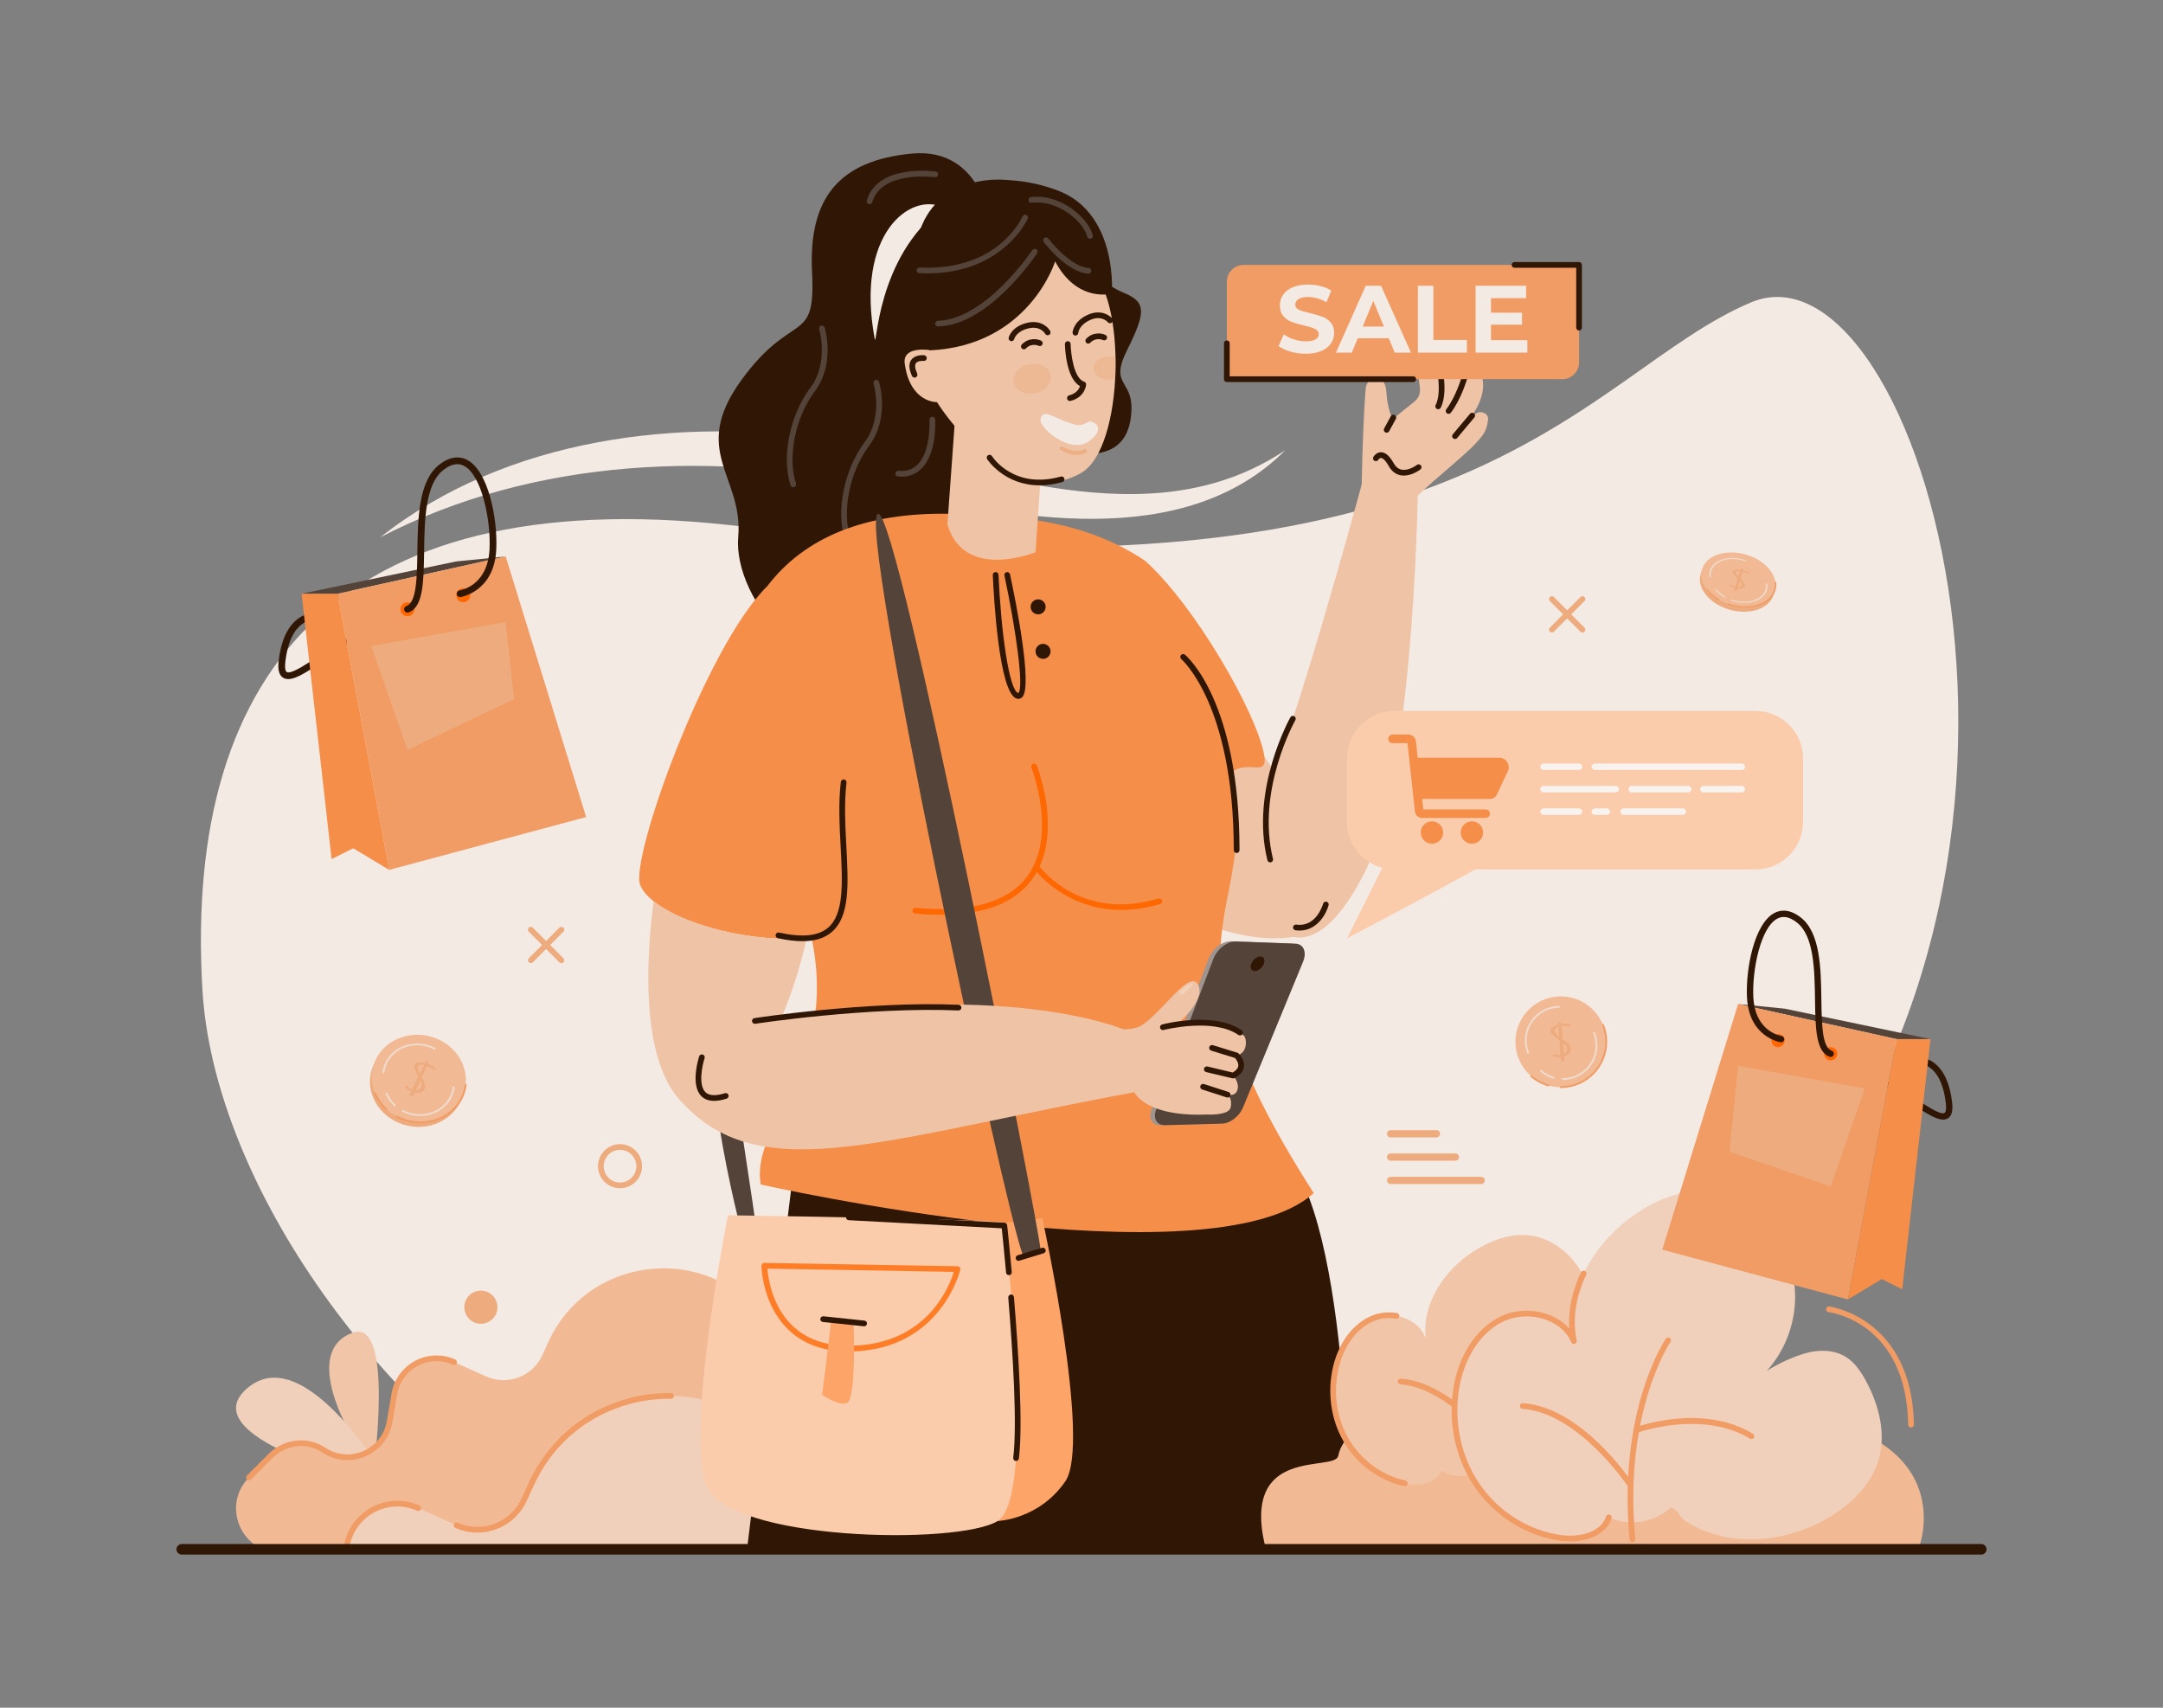 <svg xmlns="http://www.w3.org/2000/svg" enable-background="new 0 0 3800 3000" viewBox="0 0 3800 3000" id="OnlineShoppingSale"><rect x="0" y="0" width="3800" height="3000" fill="#808080" stroke="none"/><path fill="#f4eae4" d="M3076.4,531.17c-295.32,124-479.72,555.5-1762.96,394.97c-702.28-87.85-991.84,238.84-957.79,813.11
		c18.91,318.84,284.35,732.76,690.31,974.13h1430.78c205.82-114.35,416.84-282.74,628.25-517.43
		C3707.57,1527.02,3371.72,407.18,3076.4,531.17z" class="colorf4e9e4 svgShape"></path><path fill="#f4eae4" d="M668.27,943.76c221.88-175.19,527.45-212.52,800.37-169.8c254.75,45.83,550.5,176.81,789.61,16.74
		c-178.01,178.86-480.47,121.08-700.59,65.88C1262.83,791.51,940.42,802.75,668.27,943.76z" class="colorf4e9e4 svgShape"></path><path fill="#f1c5a7" d="M656.2,2583.84c0,0,37.09-269.22-36.75-242.66C545.6,2367.75,579.49,2475.65,656.2,2583.84z" class="colorf1ada7 svgShape"></path><path fill="#f0d0bb" d="M688.81,2613.6c0,0-151.02-265.56-255.2-174.24C329.43,2530.67,688.81,2613.6,688.81,2613.6z" class="colorf0bebb svgShape"></path><path fill="#f2ba94" d="M492.16,2727.53h1303.71l-18.7-65.17L1733.2,2508c-31.16-108.96-139.42-177.16-251.23-158.11l-56.45,9.79
					c-4.27,0.71-8.36,1.07-12.46,1.07c-24.92,0-48.6-12.46-62.67-33.65c-96.86-145.28-315.86-127.3-387.79,31.87l-9.62,21.37
					c-16.96,37.69-61.24,54.55-98.97,37.65l-56.29-25.19c-32.94-14.78-69.62-3.74-89.91,22.25c-7.48,9.44-12.82,20.83-14.96,33.65
					l-8.37,48.79c-2.14,12.1-6.77,22.79-13.35,31.69c-1.25,1.6-2.49,3.21-3.74,4.63c-11.39,13.18-26.88,21.9-43.8,24.93
					c-4.27,0.9-8.9,1.25-13.35,1.25c-14.12,0-28.44-3.87-41.44-12.55c-29.31-19.56-68.61-14.69-93.53,10.23l-37.82,37.83
					C388.75,2644.22,423.26,2727.53,492.16,2727.53z" class="colorf29b94 svgShape"></path><path fill="#f09c64" d="M437.47,2600.52c-1.28,0-2.57-0.49-3.55-1.47c-1.96-1.96-1.96-5.14,0-7.1l37.82-37.83
					c26.93-26.94,68.94-31.5,99.87-10.85c11.46,7.66,24.83,11.71,38.65,11.71c4.56,0,8.7-0.38,12.32-1.14
					c15.99-2.86,30.51-11.12,41.03-23.3c1.2-1.38,2.39-2.9,3.57-4.43c6.23-8.41,10.41-18.36,12.38-29.48l8.37-48.76
					c2.18-13.06,7.7-25.49,15.97-35.93c22.7-29.09,62.16-38.85,95.89-23.71c2.53,1.13,3.66,4.11,2.52,6.63
					c-1.13,2.53-4.1,3.66-6.63,2.53c-29.53-13.25-64.02-4.71-83.9,20.76c-7.24,9.13-12.06,19.98-13.97,31.39l-8.38,48.81
					c-2.24,12.69-7.04,24.06-14.26,33.83c-1.38,1.77-2.68,3.45-3.99,4.95c-12.01,13.89-28.6,23.33-46.7,26.56
					c-4.15,0.87-8.99,1.33-14.23,1.33c-15.81,0-31.1-4.63-44.22-13.4c-26.96-18-63.63-13.96-87.19,9.6l-37.82,37.83
					C440.04,2600.03,438.75,2600.52,437.47,2600.52z" class="colorf07364 svgShape"></path><path fill="#f0d0bb" d="M607.23,2727.53h1188.64l-18.7-65.17c-58.76-52.7-139.94-78.52-222.56-64.27l-43.98,7.48l-23.68,3.92
					c-5.16,0.89-10.32,1.24-15.31,1.24c-11.04,0-21.9-1.96-32.05-5.87c-17.09-6.59-32.05-18.16-42.73-34.18
					c-14.96-22.61-32.58-41.84-51.81-57.69c-7.48-6.41-15.14-12.1-23.15-17.27c-43.26-28.66-92.94-42.91-142.79-43.44
					c-29.2-0.54-58.22,3.74-86,12.82c-67.48,21.37-127.3,69.98-160.6,143.86l-11.57,25.28c-20.48,45.4-73.71,65.52-118.93,45.22
					l-34.18-15.31l-32.94-14.78c-14.96-6.76-30.62-8.9-45.58-7.47c-38.82,3.74-73,32.58-80.12,74.42L607.23,2727.53z" class="colorf0bebb svgShape"></path><path fill="#f09c64" d="M609.19 2721.33c-.28 0-.56-.02-.85-.07-2.73-.47-4.57-3.06-4.1-5.79 7.18-42.16 41.96-74.47 84.58-78.58 16.56-1.59 33.21 1.15 48.13 7.9 2.52 1.14 3.65 4.11 2.5 6.64-1.14 2.52-4.11 3.65-6.64 2.5-13.33-6.03-28.22-8.48-43.04-7.05-38.12 3.67-69.23 32.56-75.65 70.27C613.71 2719.6 611.59 2721.33 609.19 2721.33zM838.65 2692.35c-12.97 0-26.13-2.67-38.69-8.31-2.53-1.13-3.66-4.11-2.52-6.63 1.13-2.52 4.11-3.66 6.63-2.52 42.67 19.15 93.05-.01 112.31-42.71l11.58-25.31c32.11-71.26 90.23-123.32 163.65-146.56 28.16-9.21 57.59-13.61 87.6-13.05 2.77.05 4.98 2.34 4.93 5.11-.05 2.74-2.29 4.93-5.02 4.93-.03 0-.06 0-.09 0-28.87-.54-57.22 3.7-84.34 12.57-70.7 22.39-126.65 72.51-157.58 141.15l-11.59 25.31C909.66 2671.47 874.91 2692.34 838.65 2692.35z" class="colorf07364 svgShape"></path><path fill="#301604" d="M506.3,1192.94c-3.25,0-6.16-0.71-8.72-2.25c-7.2-4.31-9.84-13.91-8.06-29.35
			c3.99-34.78,14.98-59.46,32.66-73.35c16.93-13.3,33.71-11.37,34.42-11.29c3.24,0.4,5.54,3.36,5.14,6.6
			c-0.4,3.23-3.34,5.49-6.57,5.14c-1.95-0.21-44.92-3.9-53.88,74.24c-1.64,14.25,1.41,17.26,2.39,17.85
			c8.13,4.87,39.41-16.78,64.54-34.17c42.39-29.35,90.47-62.66,127.64-57.71c3.24,0.43,5.52,3.4,5.09,6.64
			c-0.43,3.24-3.44,5.54-6.64,5.09c-32.64-4.27-80.74,28.97-119.36,55.7C544.89,1176.91,521.73,1192.94,506.3,1192.94z" class="color042c30 svgShape"></path><polygon fill="#544338" points="529.84 1043.01 801.58 986.26 888.41 977.62 593.12 1043.01" class="color384d54 svgShape"></polygon><polygon fill="#f09c64" points="593.12 1043.01 683.82 1528.13 1029.73 1435.32 888.41 977.62" class="colorf07364 svgShape"></polygon><polygon fill="#f48e49" points="593.12 1043.01 529.84 1043.01 582.57 1509.15 620.54 1490.16 683.82 1528.13" class="colorf45d49 svgShape"></polygon><path fill="#ff6701" d="M728.11 1070.27c0 6.8-5.51 12.3-12.3 12.3-6.8 0-12.3-5.51-12.3-12.3s5.51-12.3 12.3-12.3C722.6 1057.97 728.11 1063.48 728.11 1070.27zM826.19 1045.67c0 6.8-5.51 12.3-12.3 12.3s-12.3-5.51-12.3-12.3c0-6.79 5.51-12.3 12.3-12.3S826.19 1038.87 826.19 1045.67z" class="colorf7472f svgShape"></path><path fill="#301604" d="M715.81,1076.19c-2.45,0-4.74-1.53-5.59-3.98c-1.07-3.09,0.56-6.46,3.64-7.53
			c18.08-6.3,18.7-49.31,19.36-94.85c0.84-58.56,1.8-124.94,38.36-153.47c21.61-16.85,38.55-13.95,48.95-8.55
			c37.64,19.55,53.97,104.11,51.3,157.64c-3.72,74.34-62.15,83.33-62.75,83.41c-3.22,0.47-6.23-1.81-6.67-5.04
			c-0.45-3.23,1.8-6.21,5.02-6.67c2.03-0.3,49.37-7.99,52.58-72.28c2.51-50.14-13.38-130.15-44.94-146.55
			c-10.81-5.61-22.65-3.2-36.21,7.38c-32.09,25.03-33,88.4-33.8,144.31c-0.75,51.96-1.39,96.84-27.3,105.85
			C717.11,1076.09,716.45,1076.19,715.81,1076.19z" class="color042c30 svgShape"></path><polygon fill="#edab7e" points="652.18 1134.75 715.81 1317.4 903.23 1228.17 888.41 1092.77" class="colored897e svgShape"></polygon><path fill="#efc3a5" d="M2190.86,1288.56c0,0,210.36,266.69,138.41,330.98c-71.95,64.29-218.76,1.31-218.76,1.31
			S2048.82,1364.43,2190.86,1288.56z" class="colorefbca5 svgShape"></path><path fill="#301604" d="M1741.38,400.86c0,0-12.62-143.28-140.14-131c-127.53,12.28-181.28,78.61-174.63,208.73
				s-33.98,64.57-124.53,189.7c-90.54,125.13,4.24,168.87-5.16,275.13c-9.4,106.26,128.13,296.43,306.82,177.45
				C1782.41,1001.88,1848.04,531.37,1741.38,400.86z" class="color042c30 svgShape"></path><path fill="#544338" d="M1489.09,951.4c-2.12,0-4.09-1.36-4.78-3.49c-16.02-49.81-1.24-123.16,34.4-170.62
				c33.5-44.6,16.16-102.87,15.98-103.45c-0.81-2.65,0.68-5.46,3.33-6.27c2.65-0.82,5.46,0.68,6.27,3.33
				c0.79,2.58,18.98,63.79-17.55,112.43c-33.86,45.08-47.99,114.52-32.87,161.52c0.85,2.64-0.6,5.47-3.24,6.32
				C1490.12,951.32,1489.6,951.4,1489.09,951.4z" class="color384d54 svgShape"></path><path fill="#f4eae4" d="M1536.62,594.7c-34.18-184.09,62.42-257.44,120.15-230.54C1538.33,452.05,1540.71,616.73,1536.62,594.7z" class="colorf4e9e4 svgShape"></path><path fill="#efc3a5" d="M2403.48,809.37c-30.34,114.84-129.66,468.31-166.3,545.81c-93.81,198.42,29.61,438.34,160.33,177.19
				c82.23-164.27,92.9-604.71,94.09-704.28L2403.48,809.37z" class="colorefbca5 svgShape"></path><path fill="#efc3a5" d="M2395.17,954.19c-8.05-54.33,2.01-266.45,4.71-275.48c2.69-9.03,11.6-17.14,20.79-15.04
						c6.2,1.41,10.7,7.04,12.78,13.05c2.08,6.01,2.22,12.48,2.77,18.82c1.02,11.74,3.54,23.36,7.46,34.47c1.3,3.67,5,4.61,8.03,2.17
						l29.15-23.45c4.33-3.48,8.78-7.12,11.27-12.08c2.76-5.48,2.78-11.92,2.13-18.02c-1.28-12-4.93-24.05-0.72-35.95
						c1.92-5.43,5.78-10.22,11.1-12.44c13.07-5.46,23.74,6.97,24.86,19.02c-2.4-7.38-1.62-18.55-0.58-26.24
						c1.04-7.69,6-15.35,13.53-17.27c6.58-1.68,13.7,1.41,18.31,6.39c4.61,4.98,7.07,11.58,8.71,18.16
						c3.02,12.12,3.59,24.85,1.68,37.19c2.32-4.57,4.62-10.24,5.75-15.24c1.13-5,4.35-10.31,9.45-10.85
						c4.7-0.49,8.74,3.3,11.38,7.22c9.25,13.8,9.63,32.07,4.92,48c-4.71,15.93-13.95,30.09-23.06,43.98
						c3.23-6.03,8.08-10.77,13.76-14.44c8.6-5.56,22.07,0.43,20.97,10.61c-2.54,23.54-12.46,31.28-19.39,39.43
						c-21.5,25.25-105.04,89.36-113.84,106.34c-5.95,11.48-8.03,64.43-8.52,77.74C2443.85,965.8,2421.5,966.89,2395.17,954.19z" class="colorefbca5 svgShape"></path><path fill="#301604" d="M2556.14 771.21c-1.14 0-2.28-.38-3.22-1.17-2.12-1.78-2.4-4.95-.62-7.07l30.24-36.09c1.79-2.12 4.95-2.4 7.07-.62 2.12 1.78 2.4 4.95.62 7.07l-30.24 36.09C2559 770.59 2557.58 771.21 2556.14 771.21zM2544.89 727.02c-1.07 0-2.15-.34-3.06-1.04-2.2-1.69-2.6-4.85-.91-7.04 16.27-21.1 26.51-55.01 26.61-55.35.78-2.65 3.55-4.18 6.24-3.37 2.65.79 4.17 3.59 3.37 6.24-.43 1.46-10.85 36.01-28.28 58.61C2547.88 726.35 2546.4 727.02 2544.89 727.02zM2526.6 718.92c-.76 0-1.53-.17-2.25-.54-2.48-1.25-3.48-4.26-2.23-6.74 11.64-23.12 1.49-66.05 1.39-66.48-.65-2.7 1-5.41 3.7-6.06 2.71-.64 5.4 1.01 6.05 3.7.46 1.91 11.1 46.98-2.17 73.35C2530.21 717.91 2528.44 718.92 2526.6 718.92zM2466.34 835.45c-1.98 0-3.99-.18-5.99-.59-8.64-1.75-15.61-7.24-20.71-16.31-7.28-12.96-12.21-14.03-13.54-14.05-.01 0-.03 0-.04 0-2.61 0-4.57 3.15-4.59 3.18-1.41 2.36-4.47 3.18-6.85 1.79-2.38-1.38-3.22-4.4-1.85-6.79 1.74-3.05 6.49-8.22 13.28-8.22.01 0 .02 0 .03 0 7.77.02 15.07 6.29 22.31 19.17 3.65 6.49 8.2 10.21 13.92 11.38 12.65 2.58 26.76-8.15 26.91-8.26 2.19-1.68 5.34-1.29 7.04.91 1.69 2.19 1.29 5.34-.9 7.03C2494.72 825.19 2481.29 835.45 2466.34 835.45zM2436.08 760.13c-.81 0-1.64-.2-2.4-.61-2.44-1.33-3.33-4.38-2-6.81l11.79-21.63c1.33-2.43 4.39-3.33 6.81-2 2.44 1.33 3.33 4.38 2 6.81l-11.79 21.63C2439.58 759.19 2437.86 760.13 2436.08 760.13zM2283.19 1634.73c-2.33 0-4.75-.17-7.25-.52-2.74-.39-4.66-2.93-4.27-5.67.39-2.74 2.86-4.68 5.67-4.27 35.15 4.95 46.62-35 47.1-36.7.74-2.66 3.47-4.25 6.18-3.49 2.67.74 4.24 3.49 3.5 6.16C2329.68 1606.37 2313.58 1634.73 2283.19 1634.73zM1396.6 2034.46l-84.22 687.23h1058.27c0 0 6.22-584.55-121.07-702.66C2066.88 1849.5 1396.6 2034.46 1396.6 2034.46z" class="color042c30 svgShape"></path><path fill="#f48e49" d="M2162.74,1357.7c28.71-25.55,66.63,11.33,57.66-33.95c-14.45-72.97-118.82-256.86-207.98-338.09
			c-107.77-73.22-233.23-80.58-341.46-83.03c-151.32-3.43-258.05,41.98-322.67,126.72c-107.33,104.91-242.25,479.65-223.56,525.52
			c22.27,54.62,177.26,105.16,301.01,92.39c48.79,232.6-108.27,325.61-89.2,433.63c0,0,790.88,177.54,971.5,15.13
			C2012.42,1634.95,2217.52,1618.33,2162.74,1357.7z" class="colorf45d49 svgShape"></path><path fill="#ff6701" d="M2041.48,1581.85c-0.79-2.65-3.58-4.18-6.24-3.38c-127.74,37.9-197.08-41.21-208.87-56.26
			c34.66-75.49-3.29-173.12-5.1-177.67c-1.03-2.58-3.95-3.84-6.52-2.81c-2.57,1.02-3.83,3.94-2.81,6.52
			c0.47,1.19,46.46,119.52-7.73,191.83c-33.89,45.24-99.75,63.64-195.73,54.68c-2.71-0.25-5.21,1.77-5.47,4.53
			c-0.26,2.76,1.77,5.21,4.53,5.46c15.99,1.49,31.2,2.24,45.59,2.24c75.37,0,128.79-20.42,159.13-60.92
			c3.43-4.59,6.47-9.33,9.2-14.19c15.3,17.57,65.45,66.6,148.48,66.6c20.69,0,43.42-3.05,68.15-10.39
			C2040.76,1587.3,2042.27,1584.51,2041.48,1581.85z" class="colorf7472f svgShape"></path><g fill="#000000" class="color000000 svgShape"><path fill="#301604" d="M1789.11,1227.67c-1.02,0-2.06-0.16-3.12-0.48c-31.25-9.45-40.33-182.41-41.83-216.99
				c-0.12-2.77,2.03-5.11,4.8-5.23c2.78-0.04,5.11,2.03,5.23,4.8c4.27,98.29,18.42,202.9,34.7,207.82
				c10.57-7.72-4.33-113.27-24.29-206.55c-0.58-2.71,1.15-5.38,3.86-5.96c2.68-0.6,5.38,1.15,5.96,3.86
				c9.88,46.18,40.61,198.25,21.14,216.17C1793.71,1226.8,1791.49,1227.67,1789.11,1227.67z" class="color042c30 svgShape"></path><circle cx="1823.82" cy="1066.07" r="13.19" fill="#301604" class="color042c30 svgShape"></circle><path fill="#301604" d="M1845.64,1144.24c0,7.28-5.9,13.19-13.19,13.19s-13.19-5.9-13.19-13.19c0-7.28,5.9-13.19,13.19-13.19
				S1845.64,1136.96,1845.64,1144.24z" class="color042c30 svgShape"></path></g><g fill="#000000" class="color000000 svgShape"><path fill="#544338" d="M1303.62,2168.21c0,0-94.45-352.94-33.76-448.12c10.57,147.54,61.07,429.83,58.44,444.98
				C1325.66,2180.23,1303.62,2168.21,1303.62,2168.21z" class="color384d54 svgShape"></path><path fill="#fda469" d="M1763.88,2148.5l67.3-8.55c0,0,86.62,394.77,40.48,462.19s-118.79,69.8-118.79,69.8
				S1692.7,2323.95,1763.88,2148.5z" class="color69c1fd svgShape"></path><path fill="#fbccac" d="M1278.86,2134.88c0,0,484.16,6.88,485.02,13.62c0.85,6.73,58.75,480.38-11.01,523.44
				c-69.76,43.06-474.26,35.17-511.76-62.65C1203.6,2511.47,1278.86,2134.88,1278.86,2134.88z" class="coloracd9fb svgShape"></path><path fill="#544338" d="M1796.62,2203.61c-31.25-78.48-292.05-1291.71-254.06-1301.15c35.73-8.88,287.86,1277.1,285.23,1292.26
				C1825.15,2209.86,1798.92,2209.39,1796.62,2203.61z" class="color384d54 svgShape"></path><path fill="#301604" d="M1785.02 2566.53c-.21 0-.41-.01-.62-.04-2.75-.34-4.71-2.85-4.36-5.6 7.26-58.58-.74-185.35-8.72-281.38-.23-2.76 1.82-5.19 4.58-5.42 2.85-.23 5.19 1.83 5.42 4.59 8.03 96.5 16.05 224.01 8.68 283.44C1789.68 2564.67 1787.52 2566.53 1785.02 2566.53zM1772.47 2240.1c-2.57 0-4.76-1.96-4.99-4.57-3.46-38.13-6.48-67.25-7.59-77.75l-268.88-14.22c-2.77-.15-4.89-2.51-4.75-5.28.15-2.77 2.53-4.93 5.28-4.75l273.15 14.45c2.46.13 4.46 2.02 4.73 4.47.03.34 3.7 34.12 8.06 82.18.25 2.76-1.78 5.2-4.54 5.45C1772.78 2240.1 1772.63 2240.1 1772.47 2240.1zM1789.35 2214.92c-2.15 0-4.14-1.39-4.8-3.55-.81-2.65.68-5.46 3.33-6.27l42.79-13.09c2.62-.82 5.45.68 6.26 3.33s-.68 5.46-3.33 6.27l-42.79 13.09C1790.33 2214.85 1789.84 2214.92 1789.35 2214.92z" class="color042c30 svgShape"></path><path fill="#ff7d26" d="M1491.15,2374.22c-43.89,0-79.49-12.79-105.89-38.06c-46.06-44.1-47.45-109.77-47.49-112.55
				c-0.02-1.36,0.51-2.66,1.48-3.62c0.96-0.96,2.23-1.48,3.63-1.46l339.38,5.9c1.51,0.03,2.93,0.73,3.86,1.92
				c0.93,1.19,1.28,2.74,0.94,4.21c-0.31,1.39-33.49,138.83-188.85,143.55C1495.83,2374.18,1493.48,2374.22,1491.15,2374.22z
				 M1348.12,2228.66c1.33,16.08,8.3,66.04,44.15,100.31c25.78,24.64,61.33,36.46,105.64,35.11
				c130.9-3.98,169.77-103.64,177.72-129.73L1348.12,2228.66z" class="color26aaff svgShape"></path><path fill="#fda469" d="M1499.3,2326.87c1.55,3.22,3.76,128.32-9.96,136.91c-13.73,8.58-45.03-13.54-45.03-13.54
				s15.45-120.62,14.88-125.1C1458.62,2320.64,1499.3,2326.87,1499.3,2326.87z" class="color69c1fd svgShape"></path><path fill="#301604" d="M1518.12,2329.94c-0.18,0-0.35-0.01-0.53-0.03l-71.95-7.58c-2.76-0.29-4.76-2.76-4.47-5.52
				c0.29-2.75,2.8-4.74,5.51-4.47l71.95,7.58c2.76,0.29,4.76,2.76,4.47,5.52C1522.84,2328.02,1520.66,2329.94,1518.12,2329.94z" class="color042c30 svgShape"></path></g><g fill="#000000" class="color000000 svgShape"><path fill="#efc3a5" d="M1991.62,1918.94c-314.52,58.3-510.62,117.65-647.59,95.3c-59.95-9.69-108.51-35.07-150.79-83.02
				c-58.08-65.79-63.2-206.62-44.98-347.94c51.31,40.96,168.85,72.67,268.83,64.74c-8.86,41.4-22.63,88.47-43.77,138.74
				c20.26-2.92,40.02-5.51,59.18-7.76c405.14-48.17,565.29,39.31,565.29,39.31S2016.39,1914.37,1991.62,1918.94z" class="colorefbca5 svgShape"></path><path fill="#a0958e" d="M2267.81,1657.47l-104.96-3.9c-15.24-0.57-33.12,13.41-39.81,31.1l-100.07,264.42
					c-5.96,15.76,1.13,28.13,15.74,27.74l100.82-2.75c13.96-0.38,30.28-13.02,36.56-28.32l105.18-256.23
					C2288.29,1672.4,2282.32,1658.01,2267.81,1657.47z" class="colora08e9d svgShape"></path><path fill="#544338" d="M2275.84,1657.77l-104.61-3.88c-15.18-0.56-33.04,13.38-39.75,31.04l-100.36,263.98
					c-5.98,15.74,1.07,28.09,15.63,27.69l100.5-2.75c13.91-0.38,30.21-13,36.51-28.28l105.42-255.82
					C2296.22,1672.67,2290.3,1658.31,2275.84,1657.77z" class="color384d54 svgShape"></path><path fill="#301604" d="M2220.26,1693.43c-2.81,7.06-9.98,12.64-16.01,12.48c-6.05-0.16-8.71-6.03-5.92-13.13
					c2.8-7.11,10.02-12.74,16.09-12.54C2220.48,1680.44,2223.08,1686.35,2220.26,1693.43z" class="color042c30 svgShape"></path><path fill="#efc3a5" d="M2120.54,1957.93v-0.04c-109.56,4.44-127.91-39.58-127.91-39.58s-178.29-1.85-200.33-9.39
							c-19.35-16.02,5.62-99.19,5.62-99.19c16.61-14.2,173.77,9.96,204.75-6.87c36.13-19.62,86.66-100.97,101.86-73.6
							c15.24,27.41-35.69,69.21-35.69,69.21s0.81-0.15,2.33-0.33c9.17-1.22,43.94-4.96,75.42,2.44h0.04
							c8.73,2.11,17.24,5.03,24.86,9.14c1.33,0.74,2.66,1.48,3.96,2.26c2.29,1.41,4.51,2.96,6.58,4.66c0.33,0.26,0.7,0.55,1.04,0.85
							c1.04,0.85,2.03,1.74,3,2.66l0.11,0.11c0,0.04,0,0.04,0,0.07c1.81,3.14,3,7.44,2.59,13.35
							c-1.33,19.09-16.46,20.46-16.46,20.46s13.13,7.1,9.69,22.34c-3.62,16.2-15.61,12.95-15.61,12.95s11.1,11.69,7.77,24.34
							c-3.51,13.35-17.35,9.32-17.35,9.32s9.06,7.14,5.1,22.82C2158.34,1960,2120.54,1957.93,2120.54,1957.93z" class="colorefbca5 svgShape"></path><path fill="#301604" d="M2166.37 1894.45c-.39 0-.78-.04-1.16-.14l-46.23-10.98c-2.7-.64-4.36-3.35-3.72-6.05.65-2.7 3.36-4.36 6.04-3.72l44.36 10.54c5.87-3.37 9.14-7.18 9.74-11.35.87-6.12-3.94-12.11-5.83-14.2l-41.75-12.89c-2.65-.82-4.13-3.63-3.31-6.28.81-2.65 3.63-4.14 6.27-3.32l42.99 13.28c.74.23 1.41.62 1.97 1.15.47.44 11.38 10.91 9.61 23.61-1.11 7.95-6.71 14.6-16.66 19.78C2167.97 1894.26 2167.17 1894.45 2166.37 1894.45zM2156.79 1928.11c-.51 0-1.02-.08-1.54-.25l-43.19-13.9c-2.64-.85-4.09-3.68-3.24-6.32.85-2.64 3.66-4.1 6.32-3.24l43.19 13.9c2.64.85 4.09 3.68 3.24 6.32C2160.88 1926.75 2158.91 1928.11 2156.79 1928.11zM2178.41 1818.96c-.98 0-1.98-.29-2.85-.89-44.62-30.79-130.48-8.91-131.35-8.68-2.66.69-5.43-.91-6.12-3.59-.7-2.68.91-5.43 3.59-6.12 3.7-.96 91.21-23.24 139.58 10.13 2.28 1.58 2.85 4.7 1.28 6.98C2181.57 1818.2 2180.01 1818.96 2178.41 1818.96z" class="color042c30 svgShape"></path><path fill="#ffffff" d="M2096.17,1728.17c0,0-15.21,19.39-19.64,19.26c-4.43-0.13-5.32-5.45-5.32-5.45
							S2088.57,1725.89,2096.17,1728.17z" opacity=".2" class="colorffffff svgShape"></path><path fill="#301604" d="M1326.16 1798.54c-2.44 0-4.57-1.77-4.96-4.25-.42-2.74 1.46-5.3 4.2-5.73 1.96-.3 197.95-30.23 358.79-23.49 2.77.12 4.92 2.46 4.8 5.23-.12 2.77-2.49 4.94-5.23 4.8-159.8-6.7-354.89 23.08-356.84 23.38C1326.67 1798.52 1326.41 1798.54 1326.16 1798.54zM1254.55 1933.94c-9.43 0-16.96-2.8-22.51-8.38-19.76-19.91-4.4-67.78-3.73-69.81.86-2.63 3.67-4.08 6.33-3.21 2.63.86 4.07 3.69 3.21 6.33-3.98 12.21-11.51 46.71 1.32 59.62 6.48 6.51 18.04 7.17 34.34 1.95 2.66-.85 5.47.61 6.31 3.25.85 2.64-.61 5.46-3.25 6.31C1268.36 1932.63 1261.01 1933.94 1254.55 1933.94z" class="color042c30 svgShape"></path></g><g fill="#000000" class="color000000 svgShape"><path fill="#301604" d="M1567.42,716.69c46.09-46.03-0.71-45.34,4.83-115.44c5.55-70.1,41.87-24.12,35.61-119.32
				c-9.35-141.99,95.36-172.36,164.15-165.5c0.84,0.03,1.68,0.11,2.5,0.23c0,0,132.84,4.99,134.48,82.52
				c1.64,77.53,29.06,99.85,66.81,115.86c37.75,16.01,37.46,33.55,4.19,100.26c-33.27,66.71,15.28,48.51,6.84,117.09
				c-8.45,68.59-64.09,73.52-141.35,59.08c-77.26-14.44-67.25,10.59-102.04,30.48c-30.2,17.27-53.22,37.93-72.39-1.15
				c-5.8,4.33-15.64,2.69-32.11-7.89c-60.77-39.02-35.15,91.54-74.23,67.5C1525.63,856.37,1521.33,762.72,1567.42,716.69z" class="color042c30 svgShape"></path><path fill="#efc3a5" d="M1833.93,752.82l-14.59,217.2c0,0-125.35,51.72-154.92-48.71l16.66-231.06L1833.93,752.82z" class="colorefbca5 svgShape"></path><path fill="#efc3a5" d="M1898.83,831.16c-129.81,73.11-252.76-124.73-252.76-124.73s-47.39,1.8-56.66-68.1
				c-4.13-31.31,44.77-23.27,44.77-23.27s-18.03-80.92,15.3-114.71c33.38-33.8,185.07-75.02,264.06-26.02
				C1977.96,514.28,1977.19,787.02,1898.83,831.16z" class="colorefbca5 svgShape"></path><path fill="#301604" d="M1606.74 663.34c-1.91 0-3.73-1.09-4.57-2.94-5.55-12.2-5.94-21.73-1.16-28.31 6.9-9.49 21.07-8.18 22.69-7.99 2.75.31 4.73 2.8 4.42 5.56-.31 2.74-2.68 4.68-5.54 4.42-2.75-.3-10.51-.15-13.46 3.94-2.42 3.35-1.64 9.82 2.19 18.23 1.15 2.52.03 5.5-2.49 6.65C1608.15 663.2 1607.44 663.34 1606.74 663.34zM1853.71 459.16c0 0-45.85 148.39-220.44 156.33-52.13-70.04 5.73-287.94 156.52-291.18 179.64-3.87 163.45 191.5 163.45 191.5S1892.6 532.69 1853.71 459.16zM1826.52 852.61c-62.34 0-91.9-45.41-92.25-45.96-1.48-2.34-.78-5.44 1.56-6.92 2.35-1.48 5.44-.78 6.92 1.55 1.56 2.45 38.66 58.86 120.97 35.9 2.67-.74 5.44.82 6.18 3.49.74 2.67-.81 5.44-3.49 6.18C1851.88 850.91 1838.58 852.61 1826.52 852.61z" class="color042c30 svgShape"></path><path fill="#301604" d="M1776.93 599.36c-.38 0-.77-.04-1.16-.13-2.7-.64-4.37-3.34-3.74-6.04.19-.8 4.96-19.7 32.75-26.16 22.79-5.31 36.28 7.19 40.23 14.54 1.31 2.44.4 5.49-2.04 6.8-2.46 1.32-5.48.39-6.8-2.05-.31-.55-8.29-14.36-29.12-9.51-21.8 5.07-25.22 18.55-25.25 18.69C1781.27 597.8 1779.21 599.36 1776.93 599.36zM1889.35 589.52c-.1 0-.21 0-.32-.01-2.74-.17-4.83-2.49-4.7-5.24.04-.82 1.33-20.27 27.52-31.62 21.46-9.31 36.99.55 42.19 7.07 1.73 2.17 1.38 5.33-.79 7.05-2.17 1.74-5.33 1.37-7.05-.79-.4-.49-10.74-12.62-30.36-4.12-20.18 8.75-21.44 22.41-21.48 22.99C1894.15 587.48 1891.95 589.52 1889.35 589.52zM1879.59 704.42c-2.23 0-4.26-1.49-4.85-3.75-.7-2.68.91-5.43 3.59-6.12 13.18-3.44 17.59-11.66 19.04-16.3-24.5-13.29-26.38-67.36-26.51-73.79-.06-2.77 2.14-5.06 4.91-5.12.04 0 .07 0 .11 0 2.73 0 4.96 2.18 5.02 4.91.35 16.44 5.31 60.37 23.71 66.23 2.18.7 3.62 2.78 3.49 5.06-.05.89-1.5 22.01-27.23 28.73C1880.43 704.37 1880.01 704.42 1879.59 704.42z" class="color042c30 svgShape"></path><path fill="#edaf85" d="M1845.83 658.99c2.76 14.09-9.58 28.36-27.58 31.89-17.99 3.53-34.81-5.03-37.58-19.12-2.76-14.09 9.58-28.36 27.57-31.89C1826.25 636.34 1843.07 644.9 1845.83 658.99zM1959.18 665.53c-3.04.91-9.32 1.41-12.74 1.35-14.15-.23-25.52-9.45-25.33-20.57.18-11.08 11.85-19.91 26-19.68 1.84.03 10.95-.03 12.66.31C1959.85 638.51 1959.63 654.71 1959.18 665.53z" opacity=".5" class="coloreda585 svgShape"></path><path fill="#544338" d="M1647.94 573.47c-2.72 0-4.95-2.16-5.02-4.89-.07-2.77 2.12-5.07 4.89-5.14 83.85-2.11 164.98-122.83 165.79-124.05 1.53-2.3 4.64-2.94 6.96-1.4 2.31 1.53 2.94 4.65 1.41 6.96-3.42 5.16-84.82 126.3-173.89 128.53C1648.03 573.47 1647.98 573.47 1647.94 573.47zM1629.09 480.26c-4.56 0-9.22-.11-13.99-.34-2.77-.13-4.91-2.49-4.77-5.26.14-2.77 2.7-4.79 5.25-4.77 137.24 6.66 179.1-85.77 180.82-89.7 1.11-2.53 4.07-3.7 6.61-2.59 2.54 1.11 3.7 4.06 2.6 6.6C1805.17 385.19 1762.31 480.26 1629.09 480.26zM1912.18 480.72c-.1 0-.2 0-.29-.01-37.28-2.15-76.61-53.45-78.27-55.64-1.68-2.21-1.24-5.36.97-7.03 2.21-1.68 5.36-1.24 7.03.96.38.5 38.19 49.8 70.85 51.68 2.76.16 4.88 2.53 4.72 5.3C1917.03 478.66 1914.82 480.72 1912.18 480.72zM1527.69 358.58c-.46 0-.92-.06-1.39-.2-2.66-.77-4.2-3.55-3.44-6.21 18.38-64.06 116.77-51.44 120.94-50.87 2.74.37 4.67 2.9 4.29 5.65-.37 2.75-2.87 4.67-5.65 4.3-.93-.12-93.95-12.02-109.94 43.69C1531.89 357.14 1529.88 358.58 1527.69 358.58zM1914.96 419.56c-2.24 0-4.28-1.51-4.86-3.77-7.11-27.78-53.57-65.5-97.51-59.54-2.74.39-5.27-1.55-5.65-4.3-.37-2.75 1.55-5.28 4.3-5.65 50.48-6.84 100.63 35.92 108.58 66.99.69 2.69-.93 5.42-3.62 6.11C1915.8 419.51 1915.37 419.56 1914.96 419.56zM1393.57 855.93c-2.12 0-4.09-1.36-4.78-3.49-16.02-49.81-1.24-123.16 34.4-170.62 33.5-44.6 16.16-102.87 15.98-103.45-.81-2.65.68-5.46 3.33-6.27 2.65-.82 5.46.68 6.27 3.33.79 2.58 18.98 63.79-17.55 112.43-33.86 45.08-47.99 114.52-32.87 161.52.85 2.64-.6 5.47-3.24 6.32C1394.59 855.85 1394.08 855.93 1393.57 855.93zM1583.41 837.39c-1.91 0-3.86-.09-5.85-.26-2.76-.24-4.8-2.67-4.56-5.43.24-2.76 2.76-4.84 5.44-4.57 13.74 1.18 24.65-2.35 33.3-10.82 24.42-23.9 21.16-78.36 21.12-78.9-.18-2.77 1.92-5.16 4.68-5.34 2.77-.18 5.15 1.91 5.34 4.67.16 2.42 3.61 59.58-24.1 86.72C1609.33 832.72 1597.46 837.39 1583.41 837.39z" class="color384d54 svgShape"></path></g><path fill="#301604" d="M2231.52,1514.99c-2.25,0-4.3-1.53-4.87-3.81c-30.82-124.21,39.62-249.83,40.33-251.09
			c1.37-2.41,4.43-3.26,6.85-1.87c2.41,1.37,3.24,4.44,1.88,6.85c-0.7,1.22-69.14,123.46-39.31,243.7c0.67,2.69-0.97,5.41-3.66,6.08
			C2232.33,1514.94,2231.92,1514.99,2231.52,1514.99z" class="color042c30 svgShape"></path><g fill="#000000" class="color000000 svgShape"><path fill="#301604" d="M2172.55 1498.49c-2.77 0-5.02-2.25-5.02-5.02 0-255.14-91.25-334.8-92.17-335.58-2.12-1.78-2.4-4.95-.62-7.07 1.76-2.12 4.92-2.41 7.05-.64 3.91 3.26 95.78 82.76 95.78 343.28C2177.57 1496.25 2175.32 1498.49 2172.55 1498.49zM1409.62 1653.39c-12.69 0-27.02-1.76-43.11-5.28-2.71-.59-4.42-3.27-3.83-5.98.59-2.71 3.25-4.43 5.98-3.83 40.63 8.88 68.74 6.12 85.9-8.45 28.55-24.26 25.66-78.99 22.3-142.38-1.99-37.69-4.05-76.66.3-113.79.32-2.75 2.84-4.73 5.57-4.4 2.75.32 4.73 2.82 4.4 5.57-4.25 36.28-2.22 74.82-.25 112.09 3.49 66.04 6.51 123.08-25.83 150.56C1448.57 1648.11 1431.57 1653.39 1409.62 1653.39z" class="color042c30 svgShape"></path></g><g fill="#000000" class="color000000 svgShape"><path fill="#f2ba94" d="M2222.7,2716.69H3371.9c0,0,78.68-207.07-261.35-237.29c-340.03-30.22-732.27-50.98-759.62,78.25
			C2344.8,2586.64,2179.91,2538.02,2222.7,2716.69z" class="colorf29b94 svgShape"></path><path fill="#f1c5a7" d="M2615.25,2576c-22.48,19.36-57.37,22.69-83.1,7.93c-9.46,22.66-40.14,26.98-64.15,21.87
					c-43.29-9.22-81.61-38.27-103.6-76.69c-21.99-38.41-27.71-85.47-17.17-128.45c8.82-35.95,30.81-70.88,65.08-84.85
					c34.28-13.97,80.54,0.53,92.6,35.52c-7.76-60.23,32.28-120.02,83.44-152.74c30.82-19.72,67.55-33.69,103.64-27.69
					c24.91,4.14,47.74,17.69,65.26,35.87c26.13,27.11,40.86,64.87,39.99,102.51c-0.86,37.64-17.31,74.68-44.66,100.56
					c16.11-8.33,34.71-15.38,52.5-18.91c17.79-3.52,37.49-1.55,51.95,9.39c10.66,8.07,17.5,20.16,22.97,32.36
					c14.79,33.02,21.45,71.7,8.14,105.35c-12.31,31.14-40.1,53.9-70.13,68.7c-58,28.6-132.27,30.11-184.23-8.39
					c-4.44-3.29-8.91-7.16-10.49-12.46C2621.7,2580.57,2609.79,2576.86,2615.25,2576z" class="colorf1ada7 svgShape"></path><path fill="#f09c64" d="M2468,2610.81c-0.35,0-0.7-0.03-1.05-0.11c-43.95-9.36-83.92-38.93-106.92-79.1
					c-22.28-38.93-28.73-87.1-17.7-132.14c10.34-42.14,35.78-75.15,68.07-88.31c13.29-5.41,28.88-6.98,43.92-4.43
					c2.73,0.47,4.57,3.06,4.1,5.79c-0.47,2.73-3.06,4.58-5.79,4.1c-13.22-2.25-26.87-0.89-38.44,3.83
					c-29.32,11.95-52.54,42.38-62.11,81.4c-10.44,42.57-4.36,88.05,16.66,124.77c21.6,37.73,59.09,65.5,100.29,74.27
					c2.71,0.58,4.44,3.24,3.87,5.96C2472.4,2609.2,2470.32,2610.81,2468,2610.81z" class="colorf07364 svgShape"></path><path fill="#f09c64" d="M2659.31,2583.7c-1.61,0-3.2-0.77-4.17-2.21c-0.96-1.43-97.41-142.69-194.83-149.65
				c-2.76-0.2-4.85-2.6-4.65-5.36c0.2-2.76,2.51-4.8,5.36-4.65c102.29,7.31,198.39,148.06,202.44,154.05
				c1.55,2.3,0.95,5.42-1.35,6.97C2661.25,2583.42,2660.27,2583.7,2659.31,2583.7z" class="colorf07364 svgShape"></path><path fill="#f0d0bb" d="M3277.76,2425.21c-8.64-15.81-19.12-31.34-34.31-41.05c-20.6-13.17-47.29-13.71-70.82-7.08
				c-23.53,6.63-47.77,18.1-68.53,31c33.99-37.69,52.15-89.22,49.3-139.89c-2.85-50.68-26.67-99.85-64.67-133.49
				c-25.49-22.56-57.6-38.34-91.52-41.25c-49.14-4.22-97.01,18.47-136.33,48.25c-65.27,49.43-112.69,134.03-95.85,214.15
				c-19.95-45.74-83.65-60.29-128.23-37.87c-44.57,22.44-70.4,71.71-78.42,120.97c-9.58,58.89,3.13,121.52,36.77,170.79
				c33.64,49.29,88.23,84.24,147.39,92.01c32.82,4.31,73.59-4.76,83.89-36.22c36.15,17.09,82.69,8.9,110.83-19.5
				c-7.25,1.73,9.16,5.46,11.83,12.41c2.68,6.96,9.1,11.68,15.42,15.62c73.94,46.2,173.57,36.26,248.47-8.35
				c38.79-23.1,73.7-56.64,86.93-99.8C3314.22,2519.29,3301.15,2468.01,3277.76,2425.21z" class="colorf0bebb svgShape"></path><path fill="#f09c64" d="M2757.89 2707.77c-5.42 0-10.78-.36-15.99-1.04-59.58-7.83-115.99-43.03-150.88-94.16-33.85-49.58-47.55-113.15-37.58-174.43 9.3-57.16 39.63-103.76 81.11-124.64 25.45-12.81 57.24-14.47 85-4.43 15.11 5.46 27.88 14.02 37.43 24.91-2.16-32.21 4.88-66.03 20.74-99.05 1.2-2.49 4.19-3.55 6.7-2.35 2.5 1.2 3.55 4.2 2.35 6.7-18.71 38.94-24.53 78.89-16.82 115.54.53 2.52-.93 5.03-3.38 5.82-2.48.79-5.1-.42-6.13-2.77-7.79-17.87-23.52-31.84-44.29-39.35-25.21-9.11-54.03-7.63-77.08 3.96-38.62 19.45-66.93 63.29-75.71 117.29-9.56 58.76 3.54 119.68 35.96 167.15 33.31 48.81 87.1 82.4 143.89 89.87 31.31 4.12 69.17-4.41 78.47-32.81.86-2.63 3.68-4.09 6.33-3.21 2.63.86 4.07 3.7 3.21 6.33C2821.78 2695.94 2789.15 2707.77 2757.89 2707.77zM2867.88 2709.31c-2.56 0-4.74-1.95-4.99-4.55-21.45-227.3 62.72-351.81 63.58-353.04 1.57-2.28 4.69-2.85 6.98-1.27 2.28 1.58 2.85 4.7 1.27 6.98-.83 1.2-82.91 123.01-61.84 346.39.26 2.76-1.76 5.21-4.52 5.47C2868.19 2709.3 2868.04 2709.31 2867.88 2709.31z" class="colorf07364 svgShape"></path><path fill="#f09c64" d="M3076.96 2527.98c-.88 0-1.78-.23-2.59-.72-84.65-51.12-196.94-10.68-198.06-10.26-2.59.95-5.49-.37-6.45-2.97-.96-2.6.37-5.49 2.97-6.45 4.77-1.76 117.88-42.58 206.73 11.09 2.37 1.43 3.14 4.52 1.71 6.89C3080.32 2527.12 3078.66 2527.98 3076.96 2527.98zM2862.23 2610.81c-1.62 0-3.21-.78-4.18-2.23-.85-1.26-85.8-126.68-183.19-133.64-2.76-.2-4.85-2.6-4.65-5.36.2-2.76 2.47-4.81 5.36-4.65 102.31 7.31 187.25 132.74 190.82 138.08 1.54 2.3.92 5.42-1.38 6.96C2864.16 2610.54 2863.19 2610.81 2862.23 2610.81zM3357.37 2507.77c-2.74 0-4.97-2.19-5.02-4.93-3.09-178.63-134.35-197.11-139.94-197.82-2.75-.34-4.7-2.85-4.36-5.6.34-2.74 2.75-4.71 5.59-4.36 1.45.18 145.5 20.02 148.75 207.61.05 2.77-2.16 5.06-4.93 5.11C3357.43 2507.77 3357.4 2507.77 3357.37 2507.77z" class="colorf07364 svgShape"></path></g><g fill="#000000" class="color000000 svgShape"><path fill="#edab7e" d="M2442.99 2080.01h159.24c3.5 0 6.33-2.83 6.33-6.33l0 0c0-3.5-2.83-6.33-6.33-6.33h-159.24c-3.5 0-6.33 2.83-6.33 6.33l0 0C2436.66 2077.18 2439.5 2080.01 2442.99 2080.01zM2442.99 2039.02h113.95c3.5 0 6.33-2.83 6.33-6.33 0-3.5-2.83-6.33-6.33-6.33h-113.95c-3.5 0-6.33 2.83-6.33 6.33C2436.66 2036.19 2439.5 2039.02 2442.99 2039.02zM2442.99 1998.04h80.6c3.5 0 6.33-2.83 6.33-6.33 0-3.5-2.83-6.33-6.33-6.33h-80.6c-3.5 0-6.33 2.83-6.33 6.33C2436.66 1995.2 2439.5 1998.04 2442.99 1998.04z" class="colored897e svgShape"></path></g><path fill="#edab7e" d="M1089.27 2087.4c-21.36 0-38.73-17.38-38.73-38.73s17.38-38.73 38.73-38.73c10.35 0 20.08 4.03 27.39 11.35 7.32 7.32 11.34 17.04 11.34 27.39l0 0c0 0 0 0 0 0C1128.01 2070.02 1110.63 2087.4 1089.27 2087.4zM1089.27 2019.97c-15.82 0-28.69 12.87-28.69 28.69 0 15.82 12.87 28.69 28.69 28.69s28.69-12.87 28.69-28.69v0c0-7.66-2.98-14.87-8.4-20.29C1104.14 2022.96 1096.94 2019.97 1089.27 2019.97zM873.92 2296.37c0 16.07-13.03 29.1-29.1 29.1-16.07 0-29.1-13.03-29.1-29.1 0-16.07 13.03-29.1 29.1-29.1C860.89 2267.27 873.92 2280.3 873.92 2296.37z" class="colored897e svgShape"></path><g fill="#000000" class="color000000 svgShape"><circle cx="2742.09" cy="1829.97" r="79.8" fill="#f2ba94" transform="rotate(-58.283 2742.246 1830.075)" class="colorf29b94 svgShape"></circle><path fill="#f09c64" d="M2720.36 1908.41c-.15 0-.3-.02-.45-.06-11.29-3.19-21.97-8.93-30.91-16.62-.68-.59-.76-1.62-.17-2.31.59-.68 1.62-.76 2.31-.17 8.58 7.38 18.83 12.89 29.66 15.95.87.24 1.38 1.15 1.13 2.02C2721.73 1907.94 2721.07 1908.41 2720.36 1908.41zM2742.09 1911.41c-.9 0-1.64-.73-1.64-1.64 0-.9.73-1.64 1.64-1.64 43.1 0 78.17-35.07 78.17-78.17 0-9.99-1.86-19.72-5.52-28.92-.33-.84.07-1.79.91-2.12.84-.34 1.79.07 2.13.91 3.82 9.58 5.76 19.72 5.76 30.13C2823.53 1874.87 2786.99 1911.41 2742.09 1911.41z" class="colorf07364 svgShape"></path><path fill="#efdbce" d="M2729.6 1895.01c-.15 0-.3-.02-.45-.06-8.42-2.38-16.39-6.66-23.05-12.39-.69-.59-.76-1.62-.17-2.31.59-.69 1.62-.76 2.31-.17 6.31 5.42 13.85 9.48 21.81 11.73.87.25 1.37 1.15 1.13 2.02C2730.97 1894.54 2730.31 1895.01 2729.6 1895.01zM2745.69 1897.23c-.9 0-1.63-.73-1.63-1.64 0-.9.73-1.64 1.63-1.64 31.69 0 57.47-25.78 57.47-57.47 0-7.35-1.37-14.5-4.06-21.26-.33-.84.07-1.79.91-2.13.84-.33 1.79.07 2.13.91 2.85 7.15 4.29 14.71 4.29 22.47C2806.43 1869.98 2779.18 1897.23 2745.69 1897.23zM2684.69 1851.27c-.65 0-1.26-.39-1.52-1.03-2.85-7.15-4.29-14.71-4.29-22.47 0-33.49 27.25-60.74 60.74-60.74.9 0 1.64.73 1.64 1.64 0 .9-.73 1.63-1.64 1.63-31.69 0-57.47 25.78-57.47 57.47 0 7.35 1.37 14.5 4.06 21.26.33.84-.07 1.79-.91 2.13C2685.1 1851.23 2684.89 1851.27 2684.69 1851.27z" class="colorefd0ce svgShape"></path><g fill="#000000" class="color000000 svgShape"><path fill="#edab7e" d="M2741.87,1862.32v-0.59c-0.1-0.44-0.14-1.26-0.14-2.44l-0.14-2.44l-2.56,0.07c-3.42,0-6.36-0.32-8.82-0.96
				c-1.52-0.44-2.28-0.96-2.28-1.55c0-0.59,0.26-1.07,0.78-1.44c0.52-0.37,1.3-0.55,2.35-0.55c1.04,0,2.47,0.2,4.27,0.59
				c1.8,0.39,3.04,0.59,3.7,0.59c0.57,0,1.33-0.05,2.28-0.15l-1.28-21.5l-0.28-4.58c-5.98-4.23-10.08-7.47-12.31-9.71
				c-2.23-2.24-3.34-4.66-3.34-7.28c0-2.07,1.26-4.07,3.77-6.02c2.51-1.95,5.95-3.44,10.32-4.47l-0.14-2.58
				c0-1.33,0.62-1.99,1.85-1.99c0.85,0,1.59,0.27,2.21,0.81c0.62,0.54,0.93,1.21,0.93,1.99v0.96c3.22-0.39,6.12-0.59,8.68-0.59
				c1.71,0,3.37,0.26,4.98,0.78c1.61,0.52,2.75,1.17,3.42,1.96l-2.42,1.55c-1.33,0-2.99-0.1-4.98-0.3
				c-2.47-0.15-4.27-0.22-5.41-0.22c-1.33,0-2.66,0.07-3.98,0.22l1.99,23.19c2.28,1.53,4.1,2.82,5.48,3.88
				c1.37,1.06,2.87,2.33,4.48,3.8c3.04,3,4.55,6.2,4.55,9.6c0,2.66-1,5.17-2.99,7.53c-1.99,2.36-4.79,4.09-8.4,5.17v5.61
				c0,2.22-1.38,3.32-4.13,3.32C2742.68,1864.61,2741.87,1863.85,2741.87,1862.32z M2739.31,1818.81c-0.28-3.3-0.57-8.37-0.85-15.22
				c-2.37,0.79-4.22,1.77-5.55,2.95c-1.33,1.18-1.99,2.31-1.99,3.4c0,1.92,0.71,3.79,2.13,5.61c1.42,1.82,3.56,3.79,6.4,5.91
				L2739.31,1818.81z M2751.69,1847.18c1.04-1.63,1.57-3.05,1.57-4.28c0-3.35-2.47-6.99-7.4-10.93l1.71,19.28
				C2749.27,1850.16,2750.65,1848.8,2751.69,1847.18z" class="colored897e svgShape"></path></g></g><g fill="#000000" class="color000000 svgShape"><ellipse cx="732.69" cy="1902.53" fill="#edab7e" rx="76.72" ry="83" transform="rotate(-77.561 732.759 1902.608)" class="colored897e svgShape"></ellipse><ellipse cx="735.86" cy="1894.74" fill="#f2ba94" rx="76.72" ry="83" transform="rotate(-77.566 735.864 1894.813)" class="colorf29b94 svgShape"></ellipse><path fill="#f09c64" d="M677.96 1950.08c-.14-.07-.26-.16-.38-.27-8.8-8.07-15.82-18.01-20.28-28.73-.34-.82.09-1.72.96-2.02.87-.29 1.85.14 2.2.96 4.29 10.29 11.02 19.82 19.47 27.57.68.62.7 1.62.06 2.23C679.44 1950.34 678.62 1950.42 677.96 1950.08zM696.43 1962.99c-.83-.43-1.14-1.4-.71-2.15.44-.76 1.46-1.02 2.29-.59 39.51 20.64 88.62 8.04 109.49-28.08 4.84-8.37 7.84-17.42 8.94-26.88.1-.86.94-1.46 1.87-1.34.93.12 1.6.92 1.5 1.78-1.14 9.86-4.27 19.28-9.31 28.01C788.76 1971.37 737.59 1984.49 696.43 1962.99z" class="colorf07364 svgShape"></path><path fill="#efdbce" d="M692.92 1943.27c-.14-.07-.26-.16-.38-.27-6.56-6.02-11.8-13.43-15.13-21.43-.34-.82.09-1.72.96-2.02.87-.29 1.86.14 2.2.96 3.15 7.57 8.1 14.57 14.31 20.27.68.62.7 1.62.06 2.23C694.4 1943.53 693.57 1943.61 692.92 1943.27zM706.59 1952.84c-.83-.43-1.14-1.4-.71-2.15.44-.76 1.46-1.02 2.29-.59 29.05 15.17 65.16 5.91 80.51-20.65 3.56-6.16 5.77-12.81 6.57-19.76.1-.86.94-1.46 1.87-1.34.93.12 1.6.92 1.5 1.78-.85 7.35-3.19 14.38-6.95 20.89C775.46 1959.08 737.29 1968.87 706.59 1952.84zM672.93 1885.11c-.6-.31-.97-.93-.89-1.59.85-7.36 3.19-14.38 6.95-20.89 16.22-28.07 54.39-37.86 85.09-21.82.83.43 1.14 1.4.71 2.15-.44.76-1.46 1.02-2.29.59-29.05-15.17-65.16-5.91-80.5 20.65-3.56 6.16-5.77 12.81-6.57 19.76-.1.86-.94 1.47-1.87 1.34C673.32 1885.27 673.12 1885.2 672.93 1885.11z" class="colorefd0ce svgShape"></path><g fill="#000000" class="color000000 svgShape"><path fill="#edab7e" d="M720,1921.75l0.29-0.5c0.13-0.42,0.48-1.12,1.05-2.11l1.05-2.11l-2.38-1.17c-3.13-1.64-5.67-3.31-7.62-5.03
				c-1.18-1.1-1.62-1.89-1.34-2.39c0.29-0.5,0.76-0.77,1.41-0.83c0.66-0.06,1.46,0.16,2.42,0.66c0.96,0.5,2.16,1.35,3.63,2.54
				c1.46,1.19,2.5,1.95,3.11,2.27c0.52,0.27,1.24,0.6,2.16,0.97l9.23-18.63l1.96-3.97c-3.43-6.41-5.62-11.09-6.58-14.04
				c-0.96-2.95-0.81-5.51,0.46-7.7c1-1.73,3.12-2.81,6.37-3.24c3.25-0.43,7.12-0.03,11.62,1.2l1.12-2.23
				c0.64-1.11,1.53-1.38,2.66-0.79c0.78,0.41,1.32,0.99,1.63,1.74c0.3,0.75,0.26,1.45-0.12,2.11l-0.47,0.81
				c3.15,1.21,5.9,2.43,8.24,3.66c1.57,0.82,2.96,1.83,4.19,3.03c1.23,1.21,1.95,2.3,2.18,3.28l-2.97,0.14
				c-1.22-0.64-2.69-1.51-4.42-2.63c-2.19-1.31-3.81-2.23-4.85-2.78c-1.22-0.64-2.47-1.21-3.76-1.72l-9.4,20.39
				c1.35,2.37,2.4,4.33,3.15,5.87c0.75,1.55,1.5,3.32,2.27,5.33c1.33,3.97,1.17,7.38-0.47,10.23c-1.29,2.23-3.42,3.86-6.39,4.88
				c-2.97,1.03-6.37,1.13-10.2,0.31l-2.72,4.7c-1.07,1.86-2.87,2.13-5.39,0.81C719.63,1924.06,719.26,1923.03,720,1921.75z
				 M738.71,1884.06c1.34-2.9,3.53-7.29,6.58-13.16c-2.56-0.48-4.73-0.54-6.52-0.18c-1.79,0.35-2.95,0.99-3.47,1.89
				c-0.93,1.61-1.18,3.52-0.76,5.73c0.42,2.21,1.43,4.88,3.01,8.02L738.71,1884.06z M736.33,1913.76c1.74-0.86,2.91-1.81,3.51-2.84
				c1.62-2.81,1.12-7.04-1.49-12.71l-7.77,16.98C732.67,1915.1,734.58,1914.62,736.33,1913.76z" class="colored897e svgShape"></path></g></g><g fill="#000000" class="color000000 svgShape"><path fill="#edab7e" d="M3114.43,1048.52c-9.95,23.52-46.12,32.91-80.79,20.97c-34.67-11.94-54.71-40.69-44.77-64.22
				c9.95-23.52,46.12-32.91,80.79-20.97C3104.34,996.24,3124.38,1024.99,3114.43,1048.52z" class="colored897e svgShape"></path><path fill="#f2ba94" d="M3116.8,1039.91c-9.95,23.52-46.12,32.91-80.79,20.97c-34.67-11.94-54.71-40.69-44.77-64.22
				c9.95-23.52,46.12-32.91,80.79-20.97C3106.7,987.64,3126.75,1016.39,3116.8,1039.91z" class="colorf29b94 svgShape"></path><path fill="#f09c64" d="M3019.22 1054.27c-.12-.04-.23-.09-.34-.15-8.16-4.76-15.27-10.72-20.56-17.25-.41-.5-.23-1.07.38-1.28.62-.21 1.45.03 1.85.53 5.08 6.26 11.91 11.98 19.74 16.55.63.37.82.99.43 1.38C3020.4 1054.39 3019.78 1054.47 3019.22 1054.27zM3035.64 1061.76c-.71-.24-1.12-.83-.92-1.32.2-.48.95-.67 1.66-.43 33.91 11.68 69.41 2.46 79.14-20.54 2.25-5.33 2.99-11.03 2.18-16.93-.07-.54.46-.94 1.2-.89.74.05 1.39.52 1.47 1.06.84 6.15.08 12.09-2.27 17.64C3107.95 1064.32 3070.96 1073.92 3035.64 1061.76z" class="colorf07364 svgShape"></path><path fill="#efdbce" d="M3029.51 1049.62c-.12-.04-.23-.09-.34-.15-6.09-3.55-11.39-8-15.34-12.86-.41-.5-.23-1.07.38-1.28.62-.21 1.45.03 1.85.53 3.74 4.6 8.76 8.81 14.51 12.17.63.37.82.99.43 1.38C3030.7 1049.74 3030.07 1049.82 3029.51 1049.62zM3041.67 1055.17c-.71-.24-1.12-.83-.92-1.32.2-.48.95-.67 1.66-.43 24.93 8.59 51.03 1.81 58.19-15.1 1.66-3.92 2.2-8.11 1.6-12.45-.07-.54.46-.94 1.2-.89.74.05 1.39.53 1.47 1.06.63 4.59.06 9.01-1.7 13.16C3095.61 1057.08 3068.02 1064.24 3041.67 1055.17zM3004.06 1014.11c-.51-.18-.91-.55-.96-.96-.63-4.59-.06-9.01 1.7-13.16 7.56-17.88 35.15-25.04 61.5-15.96.71.24 1.12.83.92 1.32-.2.48-.95.67-1.66.43-24.93-8.59-51.03-1.81-58.19 15.1-1.66 3.92-2.2 8.11-1.6 12.45.07.54-.46.94-1.2.89C3004.38 1014.2 3004.22 1014.16 3004.06 1014.11z" class="colorefd0ce svgShape"></path><g fill="#000000" class="color000000 svgShape"><path fill="#edab7e" d="M3046.55,1035.5l0.13-0.32c0.02-0.26,0.17-0.71,0.44-1.34l0.44-1.34l-2.03-0.66
				c-2.69-0.93-4.93-1.89-6.72-2.9c-1.1-0.65-1.58-1.13-1.44-1.45c0.13-0.32,0.45-0.5,0.94-0.56c0.49-0.06,1.15,0.06,1.97,0.34
				c0.82,0.28,1.89,0.77,3.22,1.47c1.33,0.7,2.26,1.14,2.78,1.32c0.45,0.15,1.06,0.33,1.82,0.54l3.84-11.82l0.81-2.52
				c-3.75-3.88-6.24-6.72-7.49-8.52c-1.25-1.8-1.58-3.4-0.99-4.79c0.47-1.1,1.91-1.83,4.33-2.19c2.42-0.36,5.46-0.22,9.13,0.41
				l0.47-1.42c0.3-0.71,0.93-0.9,1.91-0.56c0.67,0.23,1.19,0.57,1.55,1.03c0.36,0.46,0.46,0.9,0.28,1.32l-0.22,0.51
				c2.62,0.66,4.95,1.34,6.96,2.04c1.34,0.46,2.59,1.05,3.74,1.76c1.15,0.71,1.9,1.37,2.25,1.97l-2.25,0.17
				c-1.05-0.36-2.33-0.86-3.85-1.51c-1.91-0.75-3.31-1.27-4.21-1.58c-1.05-0.36-2.11-0.68-3.18-0.96l-3.67,12.92
				c1.45,1.43,2.59,2.62,3.44,3.55c0.84,0.94,1.73,2.02,2.67,3.25c1.71,2.43,2.18,4.55,1.42,6.36c-0.6,1.42-1.95,2.49-4.05,3.21
				c-2.1,0.72-4.69,0.88-7.77,0.48l-1.27,3c-0.5,1.18-1.83,1.4-4,0.66C3046.66,1036.94,3046.2,1036.32,3046.55,1035.5z
				 M3054.35,1011.59c0.52-1.84,1.44-4.62,2.76-8.35c-2.04-0.22-3.72-0.2-5.03,0.07c-1.31,0.27-2.09,0.7-2.33,1.27
				c-0.43,1.02-0.3,2.22,0.41,3.57c0.71,1.36,1.94,2.99,3.7,4.89L3054.35,1011.59z M3057.69,1030.08c1.19-0.58,1.92-1.21,2.2-1.86
				c0.75-1.79-0.36-4.4-3.35-7.84l-3.01,10.75C3055.11,1031.01,3056.5,1030.66,3057.69,1030.08z" class="colored897e svgShape"></path></g></g><path fill="#fbccac" d="M3083.98,1248.87h-633.91c-46.24,0-83.72,37.48-83.72,83.72v111.12c0,38.79,26.42,71.32,62.21,80.83
		l-62.21,123.91c0,0,158.81-83.52,225.31-121.02h492.32c46.24,0,83.72-37.48,83.72-83.72v-111.12
		C3167.7,1286.35,3130.21,1248.87,3083.98,1248.87z" class="coloracd9fb svgShape"></path><g fill="#000000" class="color000000 svgShape"><path fill="#f9f3ef" d="M3060.13 1352.62h-258.21c-3.12 0-5.65-2.53-5.65-5.65s2.53-5.65 5.65-5.65h258.21c3.12 0 5.65 2.53 5.65 5.65S3063.25 1352.62 3060.13 1352.62zM2774.11 1352.62h-62.4c-3.12 0-5.65-2.53-5.65-5.65s2.53-5.65 5.65-5.65h62.4c3.12 0 5.65 2.53 5.65 5.65S2777.23 1352.62 2774.11 1352.62zM3060.13 1392.02h-67.56c-3.12 0-5.65-2.53-5.65-5.65 0-3.12 2.53-5.65 5.65-5.65h67.56c3.12 0 5.65 2.53 5.65 5.65C3065.78 1389.49 3063.25 1392.02 3060.13 1392.02zM2838.57 1392.02H2711.7c-3.12 0-5.65-2.53-5.65-5.65 0-3.12 2.53-5.65 5.65-5.65h126.87c3.12 0 5.65 2.53 5.65 5.65C2844.23 1389.49 2841.7 1392.02 2838.57 1392.02zM2965.79 1392.02h-99.41c-3.12 0-5.65-2.53-5.65-5.65 0-3.12 2.53-5.65 5.65-5.65h99.41c3.12 0 5.65 2.53 5.65 5.65C2971.44 1389.49 2968.91 1392.02 2965.79 1392.02zM2956.32 1431.43h-103.84c-3.12 0-5.65-2.53-5.65-5.65 0-3.12 2.53-5.65 5.65-5.65h103.84c3.12 0 5.65 2.53 5.65 5.65C2961.97 1428.9 2959.44 1431.43 2956.32 1431.43zM2774.11 1431.43h-62.4c-3.12 0-5.65-2.53-5.65-5.65 0-3.12 2.53-5.65 5.65-5.65h62.4c3.12 0 5.65 2.53 5.65 5.65C2779.76 1428.9 2777.23 1431.43 2774.11 1431.43zM2823.09 1431.43h-21.17c-3.12 0-5.65-2.53-5.65-5.65 0-3.12 2.53-5.65 5.65-5.65h21.17c3.12 0 5.65 2.53 5.65 5.65C2828.74 1428.9 2826.21 1431.43 2823.09 1431.43z" class="coloreff0f9 svgShape"></path></g><g fill="#000000" class="color000000 svgShape"><path fill="#f48e49" d="M2633.83,1331.09h-143.18l-3.13-28.78c-0.74-6.8-6.48-11.94-13.31-11.94h-27.56c-3.64,0-6.98,2.46-7.66,6.04
			c-0.92,4.81,2.74,9.02,7.39,9.02h26.34l13.11,120.48c0.68,6.26,5.97,11.01,12.27,11.01h111.68c3.64,0,6.98-2.46,7.66-6.04
			c0.92-4.81-2.74-9.02-7.39-9.02h-109.53l-2-18.41h119.2c5.15,0,9.83-2.97,12.02-7.64l19.21-40.9
			C2654.17,1343.83,2646.08,1331.09,2633.83,1331.09z" class="colorf45d49 svgShape"></path><circle cx="2515.69" cy="1462.49" r="19.68" fill="#f48e49" class="colorf45d49 svgShape"></circle><path fill="#f48e49" d="M2585.91,1442.81c-10.87,0-19.68,8.81-19.68,19.68s8.81,19.68,19.68,19.68c10.87,0,19.68-8.81,19.68-19.68
			S2596.78,1442.81,2585.91,1442.81z" class="colorf45d49 svgShape"></path></g><g fill="#000000" class="color000000 svgShape"><path fill="#301604" d="M3413.75,1966.8c3.07,0,5.81-0.67,8.22-2.12c6.79-4.06,9.27-13.11,7.6-27.67
			c-3.76-32.79-14.12-56.06-30.79-69.15c-15.96-12.54-31.78-10.72-32.45-10.65c-3.06,0.38-5.22,3.17-4.84,6.23
			c0.38,3.05,3.15,5.18,6.19,4.85c1.84-0.2,42.35-3.68,50.8,69.99c1.54,13.44-1.33,16.28-2.25,16.83
			c-7.67,4.59-37.16-15.82-60.85-32.22c-39.97-27.67-85.29-59.08-120.34-54.4c-3.06,0.4-5.2,3.21-4.8,6.26
			c0.4,3.06,3.24,5.22,6.26,4.8c30.78-4.02,76.12,27.31,112.53,52.52C3377.37,1951.68,3399.2,1966.8,3413.75,1966.8z" class="color042c30 svgShape"></path><polygon fill="#544338" points="3391.55 1825.45 3135.37 1771.94 3053.51 1763.8 3331.9 1825.45" class="color384d54 svgShape"></polygon><polygon fill="#f09c64" points="3331.9 1825.45 3246.39 2282.8 2920.28 2195.31 3053.51 1763.8" class="colorf07364 svgShape"></polygon><polygon fill="#f48e49" points="3331.9 1825.45 3391.55 1825.45 3341.84 2264.91 3306.05 2247.01 3246.39 2282.8" class="colorf45d49 svgShape"></polygon><path fill="#ff6701" d="M3204.63 1851.15c0 6.41 5.19 11.6 11.6 11.6s11.6-5.19 11.6-11.6-5.19-11.6-11.6-11.6S3204.63 1844.74 3204.63 1851.15zM3112.17 1827.95c0 6.41 5.19 11.6 11.6 11.6s11.6-5.19 11.6-11.6c0-6.41-5.19-11.6-11.6-11.6S3112.17 1821.54 3112.17 1827.95z" class="colorf7472f svgShape"></path><path fill="#301604" d="M3216.23,1856.73c2.31,0,4.47-1.44,5.27-3.75c1.01-2.91-0.52-6.09-3.43-7.1
			c-17.05-5.94-17.63-46.49-18.25-89.42c-0.79-55.21-1.69-117.79-36.16-144.69c-20.37-15.89-36.34-13.15-46.15-8.06
			c-35.48,18.43-50.89,98.16-48.36,148.62c3.5,70.08,58.6,78.56,59.16,78.64c3.03,0.44,5.87-1.7,6.29-4.76
			c0.43-3.04-1.69-5.86-4.73-6.29c-1.91-0.28-46.54-7.54-49.57-68.14c-2.36-47.27,12.61-122.7,42.36-138.16
			c10.19-5.29,21.36-3.02,34.14,6.96c30.25,23.6,31.11,83.34,31.87,136.05c0.71,48.99,1.31,91.29,25.74,99.8
			C3215,1856.63,3215.62,1856.73,3216.23,1856.73z" class="color042c30 svgShape"></path><polygon fill="#edab7e" points="3276.22 1911.94 3216.23 2084.14 3038.22 2023.3 3053.51 1872.36" class="colored897e svgShape"></polygon></g><g fill="#000000" class="color000000 svgShape"><path fill="#edab7e" d="M2726.38,1111.15c-1.28,0-2.57-0.49-3.55-1.47c-1.96-1.96-1.96-5.14,0-7.1l53.75-53.75
			c1.96-1.96,5.14-1.96,7.1,0s1.96,5.14,0,7.1l-53.75,53.75C2728.95,1110.66,2727.67,1111.15,2726.38,1111.15z" class="colored897e svgShape"></path><path fill="#edab7e" d="M2780.13,1111.15c-1.28,0-2.57-0.49-3.55-1.47l-53.75-53.75c-1.96-1.96-1.96-5.14,0-7.1s5.14-1.96,7.1,0
			l53.75,53.75c1.96,1.96,1.96,5.14,0,7.1C2782.7,1110.66,2781.42,1111.15,2780.13,1111.15z" class="colored897e svgShape"></path></g><g fill="#000000" class="color000000 svgShape"><path fill="#edab7e" d="M932.56,1691.99c-1.28,0-2.57-0.49-3.55-1.47c-1.96-1.96-1.96-5.14,0-7.1l53.75-53.75
			c1.96-1.96,5.14-1.96,7.1,0s1.96,5.14,0,7.1l-53.75,53.75C935.13,1691.5,933.85,1691.99,932.56,1691.99z" class="colored897e svgShape"></path><path fill="#edab7e" d="M986.31,1691.99c-1.28,0-2.57-0.49-3.55-1.47l-53.75-53.75c-1.96-1.96-1.96-5.14,0-7.1
			c1.96-1.96,5.14-1.96,7.1,0l53.75,53.75c1.96,1.96,1.96,5.14,0,7.1C988.88,1691.5,987.59,1691.99,986.31,1691.99z" class="colored897e svgShape"></path></g><g fill="#000000" class="color000000 svgShape"><path fill="#f09c64" d="M2184.76,465.41c-16.24,0-29.41,13.17-29.41,29.41v171.28h589.39c16.24,0,29.41-13.17,29.41-29.41V465.41
				H2184.76z" class="colorf07364 svgShape"></path><path fill="#301604" d="M2482.88 671.11h-327.54c-2.77 0-5.02-2.25-5.02-5.02v-63.06c0-2.77 2.24-5.02 5.02-5.02s5.02 2.25 5.02 5.02v58.04h322.52c2.77 0 5.02 2.25 5.02 5.02C2487.9 668.86 2485.66 671.11 2482.88 671.11zM2774.14 580.56c-2.77 0-5.02-2.25-5.02-5.02V470.43h-108.4c-2.77 0-5.02-2.25-5.02-5.02s2.25-5.02 5.02-5.02h113.42c2.77 0 5.02 2.25 5.02 5.02v110.13C2779.16 578.31 2776.92 580.56 2774.14 580.56z" class="color042c30 svgShape"></path><g fill="#000000" class="color000000 svgShape"><path fill="#f4eae4" d="M2267.07 617.67c-8.67-2.52-15.63-5.79-20.89-9.82l9.23-20.47c5.03 3.69 11.01 6.66 17.95 8.89 6.93 2.24 13.87 3.36 20.81 3.36 7.72 0 13.42-1.15 17.11-3.44 3.69-2.29 5.54-5.34 5.54-9.15 0-2.8-1.09-5.12-3.28-6.97-2.18-1.85-4.98-3.33-8.39-4.45-3.41-1.12-8.03-2.35-13.84-3.69-8.95-2.12-16.28-4.25-21.98-6.38-5.71-2.12-10.6-5.54-14.68-10.24-4.09-4.7-6.12-10.96-6.12-18.8 0-6.82 1.84-13 5.54-18.54 3.69-5.54 9.26-9.93 16.7-13.17 7.44-3.24 16.53-4.87 27.27-4.87 7.49 0 14.83.9 21.98 2.69 7.16 1.79 13.43 4.36 18.8 7.72l-8.4 20.64c-10.85-6.15-21.7-9.23-32.55-9.23-7.61 0-13.23 1.23-16.86 3.69-3.64 2.46-5.46 5.7-5.46 9.73 0 4.03 2.1 7.02 6.29 8.98 4.19 1.96 10.6 3.89 19.21 5.79 8.95 2.13 16.28 4.25 21.98 6.38 5.7 2.13 10.6 5.48 14.68 10.07 4.08 4.59 6.12 10.8 6.12 18.63 0 6.71-1.88 12.84-5.62 18.38-3.75 5.54-9.37 9.93-16.86 13.17-7.5 3.24-16.61 4.87-27.35 4.87C2284.72 621.44 2275.74 620.18 2267.07 617.67zM2439.83 594.26h-54.53l-10.4 25.17h-27.86l52.36-117.46h26.85l52.53 117.46h-28.53L2439.83 594.26zM2431.27 573.62l-18.62-44.97-18.63 44.97H2431.27zM2491.01 501.96h27.18v95.31h58.9v22.15h-86.08V501.96zM2683.31 597.61v21.81h-90.95V501.96h88.77v21.81h-61.75v25.51h54.53v21.14h-54.53v27.18H2683.31z" class="colorf4e9e4 svgShape"></path></g></g><path fill="#f4eae4" d="M1913.09,740.73c-9.55,3.41-11.58,11.58-40.54,0c-28.96-11.58-39.57-20.71-44.4-5.53
		c-4.83,15.18,52.12,64.07,84.94,39.93C1945.91,751.01,1919.52,738.44,1913.09,740.73z" class="colorf4e9e4 svgShape"></path><path fill="#edaf85" d="M1891.31,799.28c-9.98,0-18.7-4.07-26.2-7.58l-1.26-0.59c-1.77-0.82-2.53-2.92-1.71-4.69
		c0.82-1.76,2.91-2.53,4.69-1.71l1.27,0.59c10.99,5.14,22.37,10.46,36.35,3.84c1.78-0.84,3.87-0.08,4.7,1.68
		c0.83,1.76,0.08,3.87-1.68,4.7C1901.76,798.23,1896.37,799.28,1891.31,799.28z" class="coloreda585 svgShape"></path><path fill="#301604" d="M1911.84 603.64c-1.24 0-2.49-.46-3.47-1.39-2-1.91-2.07-5.09-.16-7.1 12-12.55 27.44-9.92 33.93-6.76 2.49 1.21 3.53 4.21 2.32 6.71-1.21 2.49-4.19 3.53-6.68 2.34-.52-.25-12.45-5.66-22.32 4.66C1914.49 603.12 1913.17 603.64 1911.84 603.64zM1798.73 613.68c-1.24 0-2.49-.46-3.47-1.39-2-1.92-2.08-5.09-.16-7.1 11.99-12.56 27.43-9.92 33.92-6.76 2.49 1.21 3.53 4.21 2.32 6.71-1.2 2.49-4.19 3.53-6.68 2.34-.53-.25-12.45-5.66-22.31 4.66C1801.37 613.16 1800.06 613.68 1798.73 613.68zM3480.73 2730.97H319.27c-5.13 0-9.28-4.16-9.28-9.28 0-5.13 4.16-9.28 9.28-9.28h3161.46c5.13 0 9.28 4.16 9.28 9.28C3490.01 2726.82 3485.86 2730.97 3480.73 2730.97z" class="color042c30 svgShape"></path></svg>